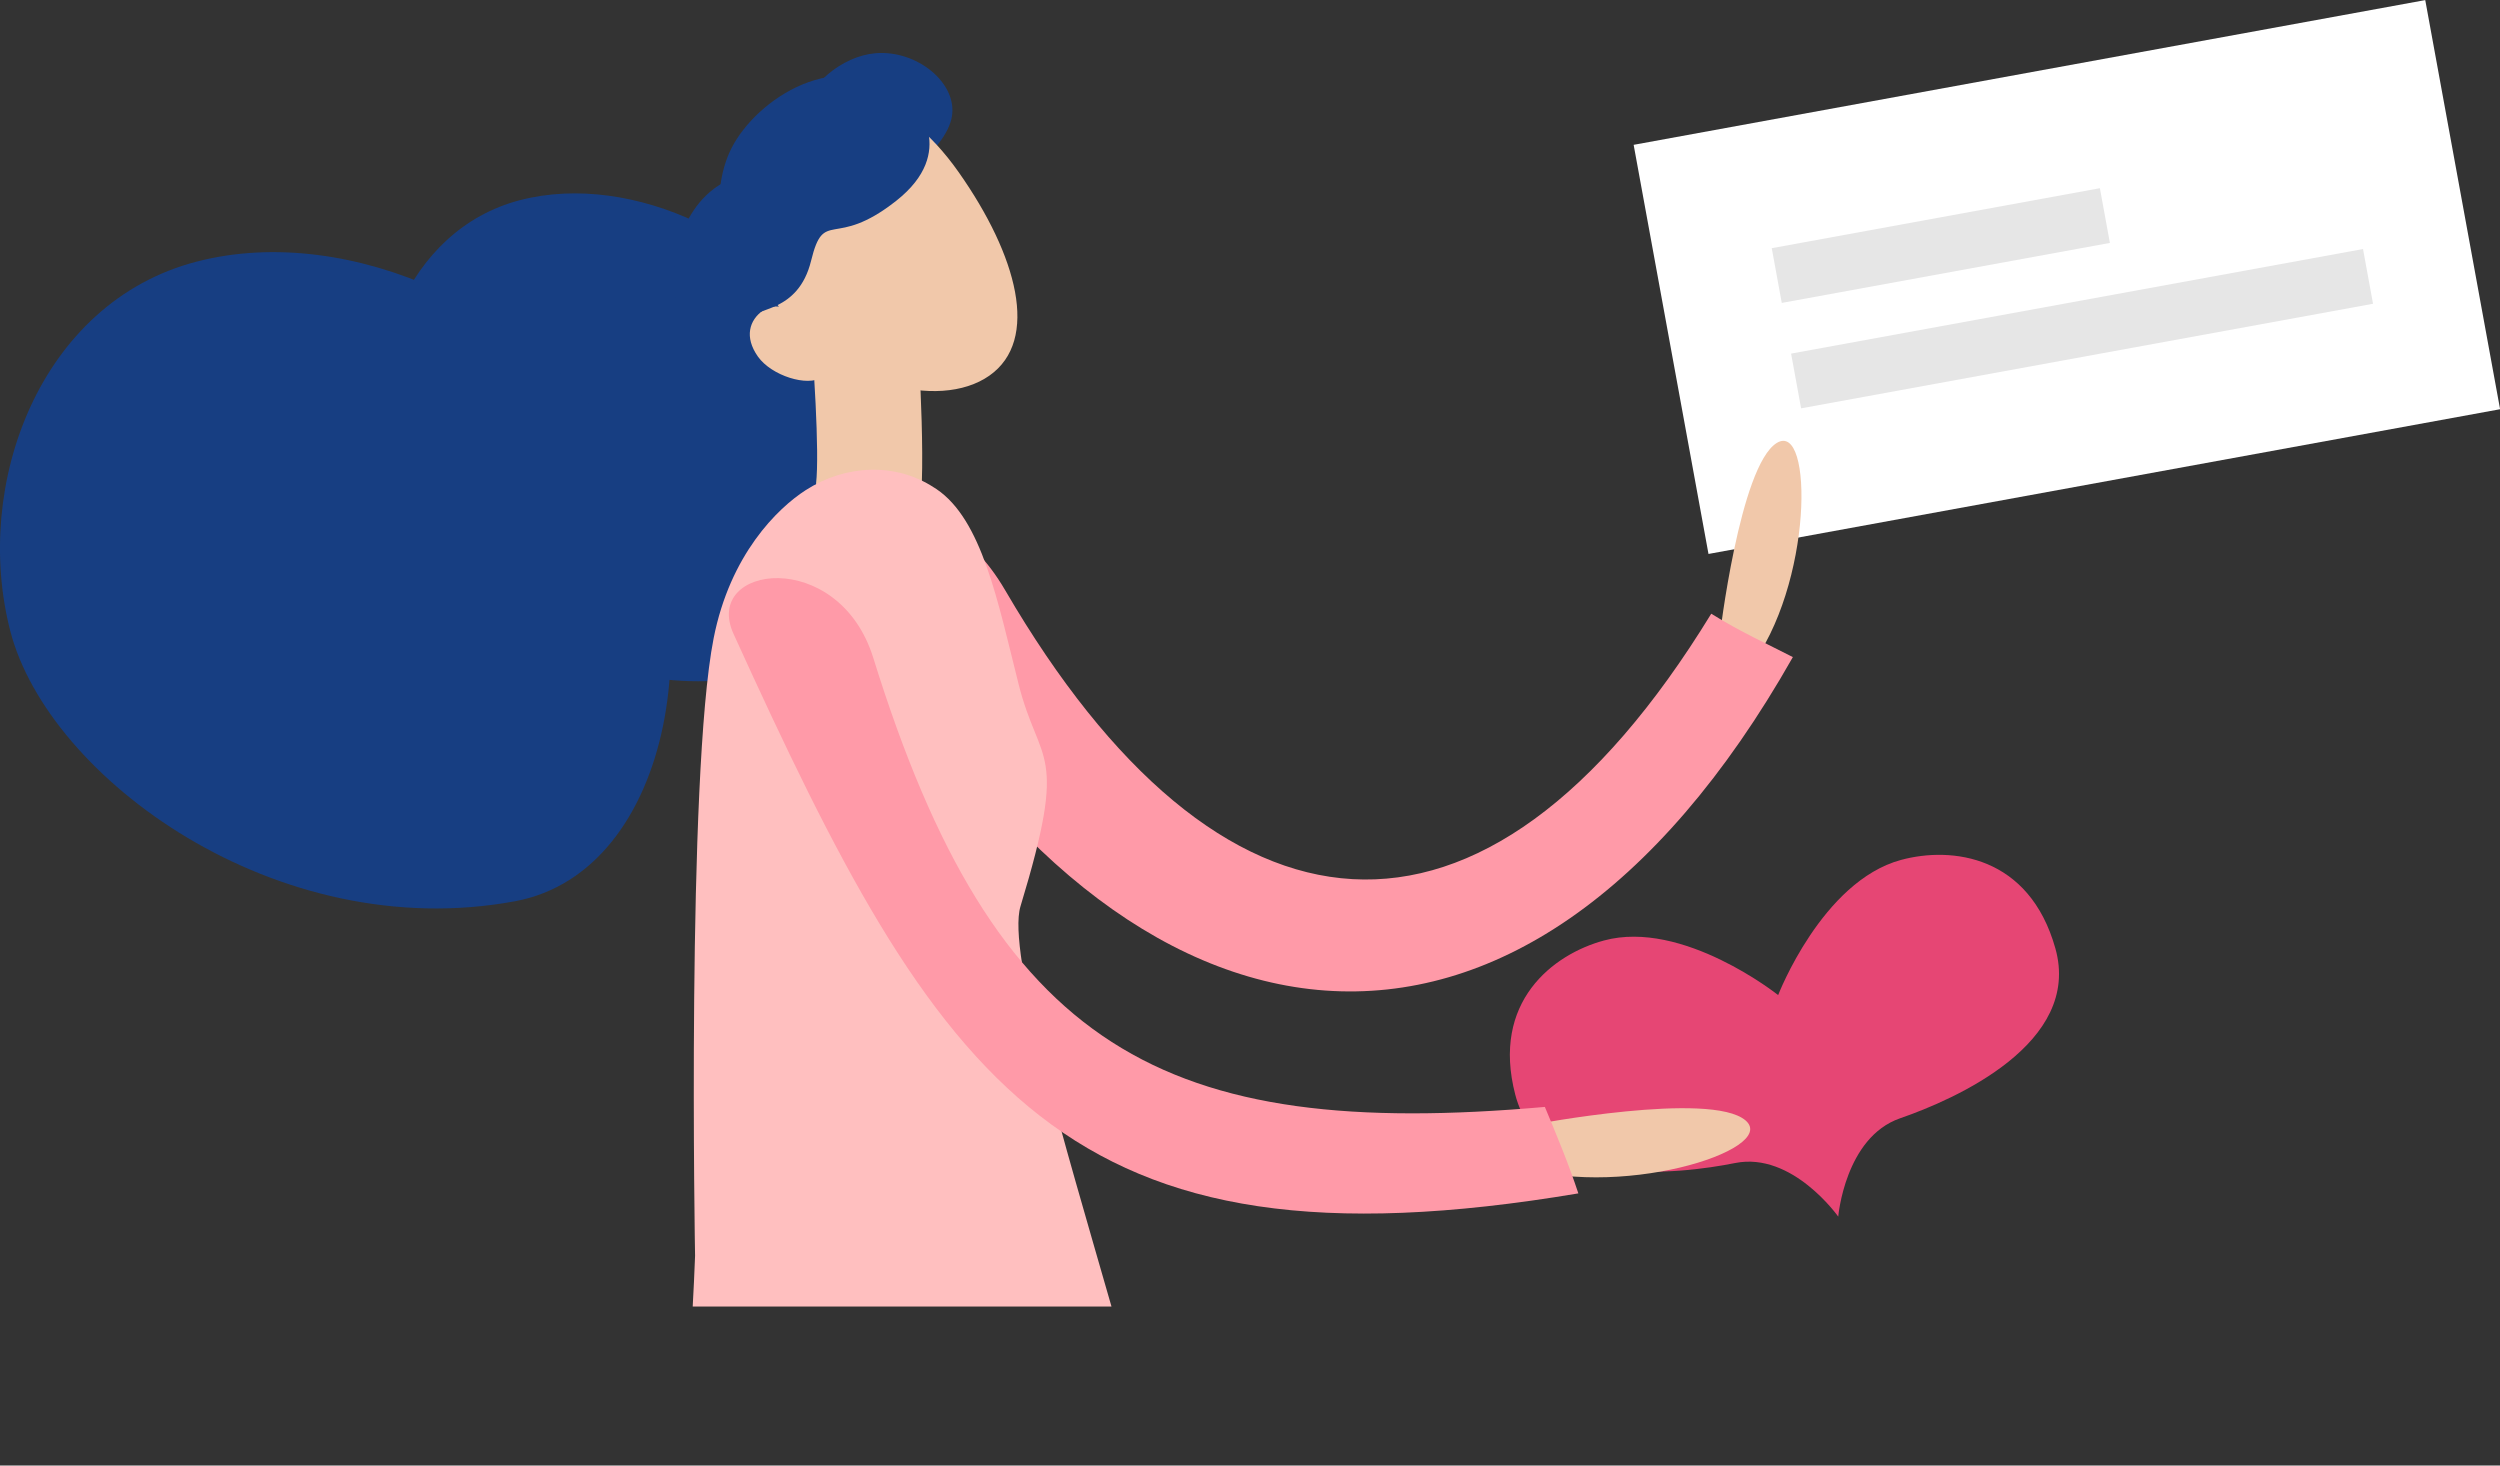 <?xml version="1.0" encoding="UTF-8"?> <svg xmlns="http://www.w3.org/2000/svg" width="319" height="187" viewBox="0 0 319 187" fill="none"><rect x="0" y="0" width="319" height="187" fill="#333333" stroke="none"/> <g clip-path="url(#clip0)"> <path d="M242.556 109.73C232.493 112.46 226.892 126.973 226.892 126.973C226.892 126.973 214.726 117.279 204.662 120.008C198.177 121.767 190.252 127.812 193.352 139.693C196.519 151.87 214.109 149.864 221.41 148.401C228.711 146.938 234.559 155.241 234.559 155.241C234.559 155.241 235.415 145.134 242.451 142.694C249.49 140.267 265.683 133.11 262.263 121.003C258.931 109.171 249.054 107.968 242.556 109.73Z" fill="#E64674"></path> <path d="M309.462 0.012L208.453 18.48L218.003 70.684L319.011 52.217L309.462 0.012Z" fill="white"></path> <path d="M267.946 24.014L226.076 31.669L227.353 38.652L269.223 30.997L267.946 24.014Z" fill="#E6E6E6"></path> <path d="M301.522 31.777L228.543 45.12L229.82 52.103L302.799 38.76L301.522 31.777Z" fill="#E6E6E6"></path> <path d="M219.408 81.386C219.408 81.386 221.985 59.472 226.706 56.527C231.426 53.596 231.334 74.721 223.182 85.29L219.408 81.386Z" fill="#F1C8AA"></path> <path d="M218.356 78.31C222.09 80.637 225.535 82.175 228.77 83.845C194.017 145.196 143.721 137.375 110.861 79.585C103.024 65.795 118.803 59.078 128.284 75.353C155.45 121.928 189.178 125.99 218.356 78.31Z" fill="#FF9AA8"></path> <path d="M111.65 6.797C107.481 7.178 102.919 10.806 102.169 15.145C101.42 19.483 105.233 23.216 109.349 23.926C113.464 24.649 120.696 19.233 121.459 14.895C122.208 10.57 116.936 6.31 111.65 6.797Z" fill="#173E82"></path> <path d="M105.838 43.356C98.698 30.854 80.92 21.757 66.338 25.543C51.755 29.342 45.562 46.603 49.178 60.498C52.794 74.393 74.109 90.365 96.305 86.277C111.124 83.556 114.884 59.183 105.838 43.356Z" fill="#173E82"></path> <path d="M79.04 57.119C69.336 40.332 45.049 28.185 25.062 33.391C5.062 38.597 -3.537 61.891 1.328 80.572C6.193 99.252 35.279 120.64 65.707 115.001C86.022 111.228 91.334 78.389 79.04 57.119Z" fill="#173E82"></path> <path d="M113.754 31.577C110.243 25.253 101.617 20.573 94.609 22.388C87.6 24.215 84.707 32.852 86.535 39.858C88.363 46.865 101.538 54.529 108.547 52.702C115.556 50.888 118.212 39.582 113.754 31.577Z" fill="#173E82"></path> <path d="M98.908 38.492C106.351 49.087 119.776 52.479 126.246 47.931C132.715 43.382 129.796 32.603 122.353 22.007C114.911 11.411 105.864 9.716 99.395 14.264C92.912 18.813 91.453 27.896 98.908 38.492Z" fill="#F1C8AA"></path> <path d="M96.7 45.485C98.435 47.957 103.103 49.39 104.878 48.128C106.667 46.879 105.707 44.565 103.971 42.094C102.235 39.622 99.171 38.334 97.383 39.596C95.595 40.845 94.964 43.014 96.7 45.485Z" fill="#F1C8AA"></path> <path d="M92.623 32.826C92.623 32.826 90.085 24.465 93.675 18.286C97.265 12.108 107.784 5.338 116.607 13.173C116.607 13.173 122.354 19.312 114.359 25.622C106.364 31.932 105.167 26.45 103.498 33.26C101.841 40.069 96.121 39.175 95.924 40.634L92.623 32.826Z" fill="#173E82"></path> <path d="M103.234 39.464L116.778 38.268C116.949 40.121 118.185 57.776 117.436 64.428C116.923 66.466 113.53 67.373 109.875 66.452C106.587 65.624 104.221 63.6 104.142 61.707H104.129C104.589 57.724 103.813 45.945 103.234 39.464Z" fill="#F1C8AA"></path> <path d="M88.389 166.716H141.827C135.91 146.077 128.441 121.481 130.216 115.644C136.423 95.216 132.649 97.91 129.967 87.275C127.297 76.64 125.285 66.308 119.487 62.403C119.395 62.338 119.289 62.272 119.197 62.219C114.201 58.946 107.823 59.314 102.8 62.548C99.21 64.862 93.162 70.751 91.058 81.452C87.6 99.028 88.691 160.248 88.691 160.248C88.625 162.404 88.494 164.547 88.389 166.716Z" fill="#FFBFBF"></path> <path d="M195.534 143.515C195.534 143.515 218.292 139.167 222.728 142.963C227.164 146.759 205.968 153.353 192.807 148.532L195.534 143.515Z" fill="#F1C8AA"></path> <path d="M197.125 141.244C198.686 144.989 200.105 148.364 201.398 152.276C135.689 163.329 119.893 138.697 93.599 80.884C89.58 72.045 107.017 69.726 111.436 83.96C126.972 133.957 148.477 145.531 197.125 141.244Z" fill="#FF9AA8"></path> </g> <defs> <clipPath id="clip0"> <rect width="319" height="187" fill="white"></rect> </clipPath> </defs> </svg> 